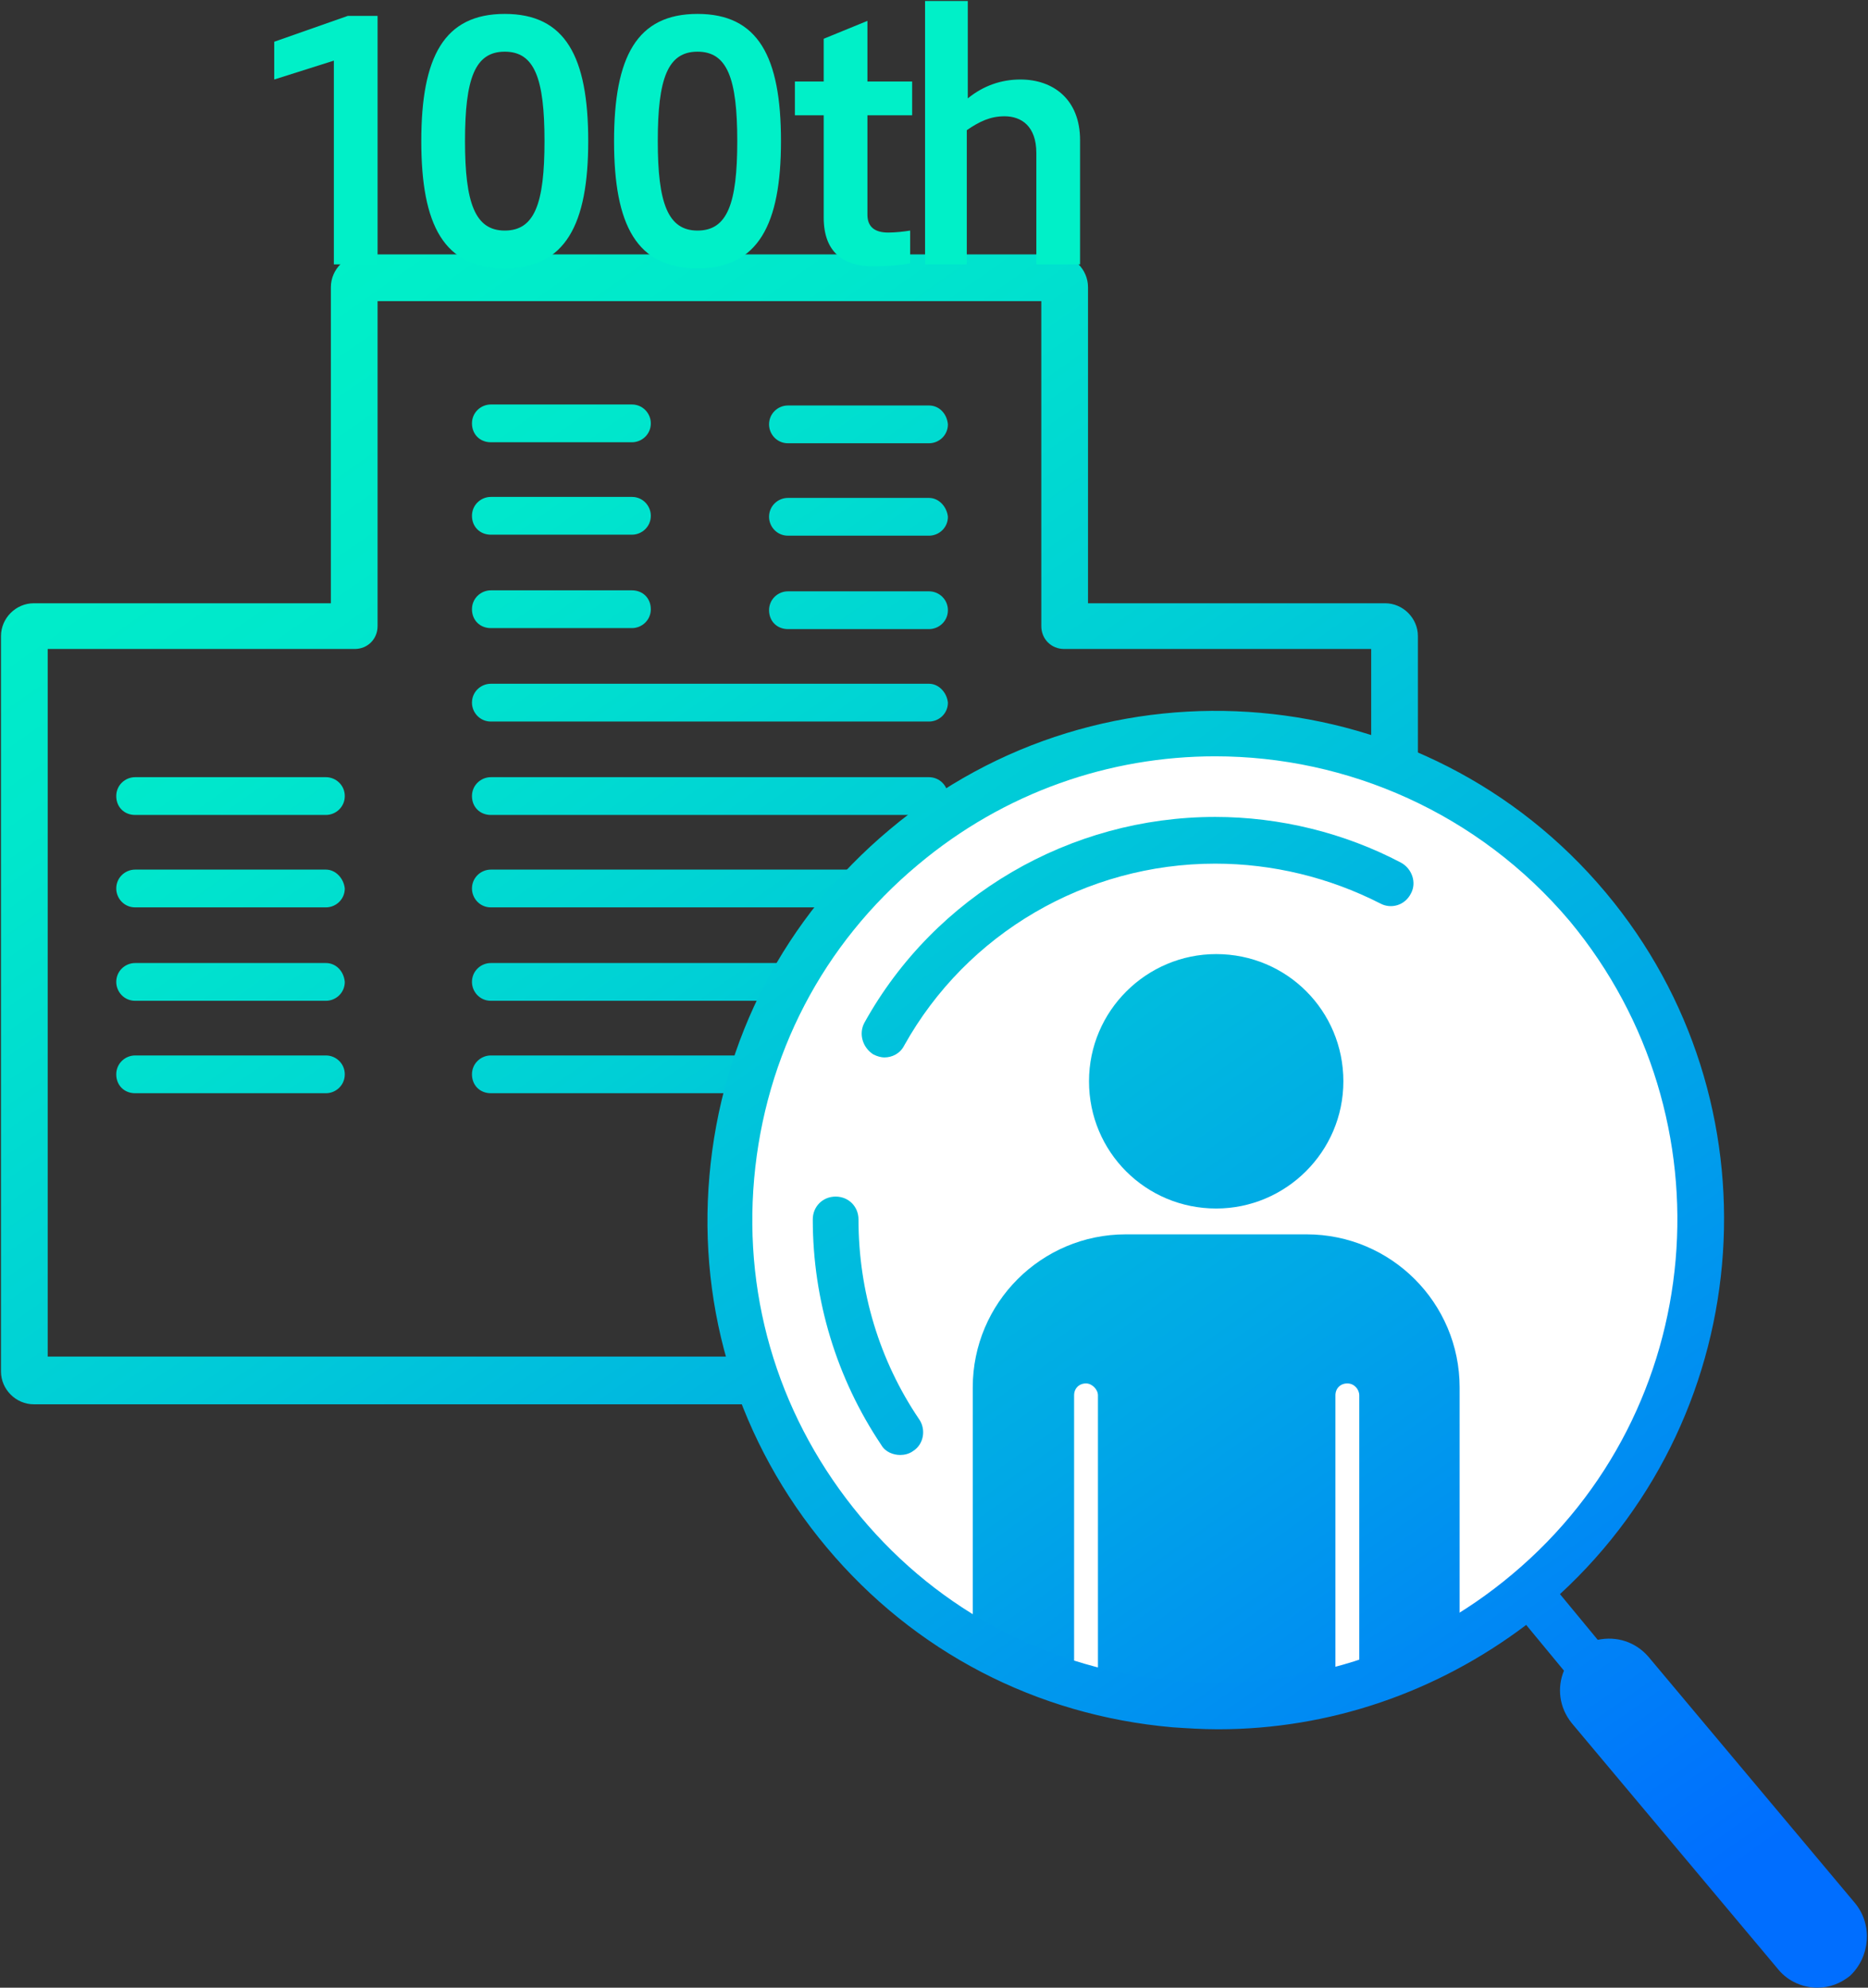 <?xml version="1.0" encoding="utf-8"?>
<!-- Generator: Adobe Illustrator 27.4.1, SVG Export Plug-In . SVG Version: 6.00 Build 0)  -->
<svg version="1.1" id="レイヤー_1" xmlns="http://www.w3.org/2000/svg" xmlns:xlink="http://www.w3.org/1999/xlink" x="0px"
	 y="0px" width="188px" height="200px" viewBox="0 0 188 200" style="enable-background:new 0 0 188 200;" xml:space="preserve">
<rect x="0" y="0" width="188" height="200" fill="#333333" stroke="none"/>
<style type="text/css">
	.st0{fill:url(#SVGID_1_);}
	.st1{fill:url(#SVGID_00000028306763943027560890000007774351763670916512_);}
	.st2{fill:url(#SVGID_00000027577205199078688950000017523603476729638319_);}
	.st3{fill:url(#SVGID_00000052789316944342344230000010717221527458064563_);}
	.st4{fill:url(#SVGID_00000178175788990377829680000010560802460551285412_);}
	.st5{fill:url(#SVGID_00000127043667457605736320000017585683028407658146_);}
	.st6{fill:url(#SVGID_00000075129382348128690370000006185767632568788910_);}
	.st7{fill:url(#SVGID_00000069370433098722905780000000247530694723802045_);}
	.st8{fill:url(#SVGID_00000021810238671889897430000002511549844078763442_);}
	.st9{fill:url(#SVGID_00000080174143551422840640000004293670185427977877_);}
	.st10{fill:url(#SVGID_00000086680463800324741240000001768848759411626677_);}
	.st11{fill:url(#SVGID_00000034806648417092534910000005262257200847426708_);}
	.st12{fill:url(#SVGID_00000119837112414689403150000004390325525154372541_);}
	.st13{fill:url(#SVGID_00000104704535672777507580000013300380986748854707_);}
	.st14{fill:url(#SVGID_00000089557850502031734610000009017897994929550241_);}
	.st15{fill:url(#SVGID_00000168080054861647315650000009182097826919395749_);}
	.st16{fill:url(#SVGID_00000145767788439089111000000013514312647458031489_);}
	.st17{fill:url(#SVGID_00000090275552861087883460000017734869790312795317_);}
	.st18{fill:url(#SVGID_00000095331386858241517420000013723705525608493718_);}
	.st19{fill:url(#SVGID_00000147915308541210876420000000335282475562501810_);}
	.st20{fill:#FFFFFF;}
	.st21{clip-path:url(#SVGID_00000087383674370240983740000002091681263622645654_);}
	.st22{fill:url(#SVGID_00000004516282416555610280000001775904337650507919_);}
	.st23{fill:url(#SVGID_00000137091580485228187110000015642947084749431718_);}
	.st24{fill:url(#SVGID_00000020379750664951088560000018283790884328513671_);}
	.st25{fill:url(#SVGID_00000004520675922362032180000010456117833316504717_);}
	.st26{fill:url(#SVGID_00000060011410539636734540000009550875293809730747_);}
	.st27{fill:#00F0C8;}
</style>
<g>
	<g>
		<linearGradient id="SVGID_1_" gradientUnits="userSpaceOnUse" x1="23.894" y1="33.065" x2="145.829" y2="207.206">
			<stop  offset="0" style="stop-color:#00F0C8"/>
			<stop  offset="0.139" style="stop-color:#00E7CC"/>
			<stop  offset="0.367" style="stop-color:#00CFD6"/>
			<stop  offset="0.653" style="stop-color:#00A7E7"/>
			<stop  offset="0.986" style="stop-color:#0070FE"/>
			<stop  offset="1" style="stop-color:#006EFF"/>
		</linearGradient>
		<path class="st0" d="M139.4,60.7h-29.9V28.9c0-1.8-1.5-3.3-3.3-3.3H36.6c-1.8,0-3.3,1.5-3.3,3.3v31.8H3.4c-1.8,0-3.3,1.5-3.3,3.3
			v74c0,1.8,1.5,3.3,3.3,3.3h136c1.8,0,3.3-1.5,3.3-3.3v-74C142.7,62.2,141.2,60.7,139.4,60.7z M138,136.5H4.8V65.3h30.9
			c1.3,0,2.3-1,2.3-2.3V30.3h66.8V63c0,1.3,1,2.3,2.3,2.3H138V136.5z"/>
		
			<linearGradient id="SVGID_00000055677059885809843960000016215947370407156403_" gradientUnits="userSpaceOnUse" x1="42.587" y1="22.812" x2="150.88" y2="177.47">
			<stop  offset="0" style="stop-color:#00F0C8"/>
			<stop  offset="0.139" style="stop-color:#00E7CC"/>
			<stop  offset="0.367" style="stop-color:#00CFD6"/>
			<stop  offset="0.653" style="stop-color:#00A7E7"/>
			<stop  offset="0.986" style="stop-color:#0070FE"/>
			<stop  offset="1" style="stop-color:#006EFF"/>
		</linearGradient>
		<path style="fill:url(#SVGID_00000055677059885809843960000016215947370407156403_);" d="M49.4,44.5h14.2c1,0,1.9-0.8,1.9-1.9
			c0-1-0.8-1.9-1.9-1.9H49.4c-1,0-1.9,0.8-1.9,1.9C47.5,43.7,48.3,44.5,49.4,44.5z"/>
		
			<linearGradient id="SVGID_00000109011784672294406800000011427112220112770483_" gradientUnits="userSpaceOnUse" x1="39.167" y1="27.28" x2="147.46" y2="181.938">
			<stop  offset="0" style="stop-color:#00F0C8"/>
			<stop  offset="0.139" style="stop-color:#00E7CC"/>
			<stop  offset="0.367" style="stop-color:#00CFD6"/>
			<stop  offset="0.653" style="stop-color:#00A7E7"/>
			<stop  offset="0.986" style="stop-color:#0070FE"/>
			<stop  offset="1" style="stop-color:#006EFF"/>
		</linearGradient>
		<path style="fill:url(#SVGID_00000109011784672294406800000011427112220112770483_);" d="M49.4,53.8h14.2c1,0,1.9-0.8,1.9-1.9
			c0-1-0.8-1.9-1.9-1.9H49.4c-1,0-1.9,0.8-1.9,1.9C47.5,53,48.3,53.8,49.4,53.8z"/>
		
			<linearGradient id="SVGID_00000101067211522508048810000007241325668157911947_" gradientUnits="userSpaceOnUse" x1="35.748" y1="31.747" x2="144.04" y2="186.405">
			<stop  offset="0" style="stop-color:#00F0C8"/>
			<stop  offset="0.139" style="stop-color:#00E7CC"/>
			<stop  offset="0.367" style="stop-color:#00CFD6"/>
			<stop  offset="0.653" style="stop-color:#00A7E7"/>
			<stop  offset="0.986" style="stop-color:#0070FE"/>
			<stop  offset="1" style="stop-color:#006EFF"/>
		</linearGradient>
		<path style="fill:url(#SVGID_00000101067211522508048810000007241325668157911947_);" d="M49.4,63.2h14.2c1,0,1.9-0.8,1.9-1.9
			s-0.8-1.9-1.9-1.9H49.4c-1,0-1.9,0.8-1.9,1.9S48.3,63.2,49.4,63.2z"/>
		
			<linearGradient id="SVGID_00000161589419607457800920000008066938473134259894_" gradientUnits="userSpaceOnUse" x1="43.017" y1="30.128" x2="147.879" y2="179.888">
			<stop  offset="0" style="stop-color:#00F0C8"/>
			<stop  offset="0.139" style="stop-color:#00E7CC"/>
			<stop  offset="0.367" style="stop-color:#00CFD6"/>
			<stop  offset="0.653" style="stop-color:#00A7E7"/>
			<stop  offset="0.986" style="stop-color:#0070FE"/>
			<stop  offset="1" style="stop-color:#006EFF"/>
		</linearGradient>
		<path style="fill:url(#SVGID_00000161589419607457800920000008066938473134259894_);" d="M93.5,68.8H49.4c-1,0-1.9,0.8-1.9,1.9
			c0,1,0.8,1.9,1.9,1.9h44.1c1,0,1.9-0.8,1.9-1.9C95.3,69.7,94.5,68.8,93.5,68.8z"/>
		
			<linearGradient id="SVGID_00000067939063566798240000000006278921621735893403_" gradientUnits="userSpaceOnUse" x1="39.705" y1="34.75" x2="144.568" y2="184.51">
			<stop  offset="0" style="stop-color:#00F0C8"/>
			<stop  offset="0.139" style="stop-color:#00E7CC"/>
			<stop  offset="0.367" style="stop-color:#00CFD6"/>
			<stop  offset="0.653" style="stop-color:#00A7E7"/>
			<stop  offset="0.986" style="stop-color:#0070FE"/>
			<stop  offset="1" style="stop-color:#006EFF"/>
		</linearGradient>
		<path style="fill:url(#SVGID_00000067939063566798240000000006278921621735893403_);" d="M93.5,78.2H49.4c-1,0-1.9,0.8-1.9,1.9
			s0.8,1.9,1.9,1.9h44.1c1,0,1.9-0.8,1.9-1.9S94.5,78.2,93.5,78.2z"/>
		
			<linearGradient id="SVGID_00000109025205445399291310000013677644763374564279_" gradientUnits="userSpaceOnUse" x1="36.394" y1="39.372" x2="141.256" y2="189.132">
			<stop  offset="0" style="stop-color:#00F0C8"/>
			<stop  offset="0.139" style="stop-color:#00E7CC"/>
			<stop  offset="0.367" style="stop-color:#00CFD6"/>
			<stop  offset="0.653" style="stop-color:#00A7E7"/>
			<stop  offset="0.986" style="stop-color:#0070FE"/>
			<stop  offset="1" style="stop-color:#006EFF"/>
		</linearGradient>
		<path style="fill:url(#SVGID_00000109025205445399291310000013677644763374564279_);" d="M93.5,87.5H49.4c-1,0-1.9,0.8-1.9,1.9
			c0,1,0.8,1.9,1.9,1.9h44.1c1,0,1.9-0.8,1.9-1.9C95.3,88.4,94.5,87.5,93.5,87.5z"/>
		
			<linearGradient id="SVGID_00000134970987332861667460000007255503286286984593_" gradientUnits="userSpaceOnUse" x1="33.082" y1="43.995" x2="137.945" y2="193.754">
			<stop  offset="0" style="stop-color:#00F0C8"/>
			<stop  offset="0.139" style="stop-color:#00E7CC"/>
			<stop  offset="0.367" style="stop-color:#00CFD6"/>
			<stop  offset="0.653" style="stop-color:#00A7E7"/>
			<stop  offset="0.986" style="stop-color:#0070FE"/>
			<stop  offset="1" style="stop-color:#006EFF"/>
		</linearGradient>
		<path style="fill:url(#SVGID_00000134970987332861667460000007255503286286984593_);" d="M93.5,96.9H49.4c-1,0-1.9,0.8-1.9,1.9
			c0,1,0.8,1.9,1.9,1.9h44.1c1,0,1.9-0.8,1.9-1.9C95.3,97.7,94.5,96.9,93.5,96.9z"/>
		
			<linearGradient id="SVGID_00000024704505323697497970000011686416217840953483_" gradientUnits="userSpaceOnUse" x1="29.771" y1="48.617" x2="134.634" y2="198.376">
			<stop  offset="0" style="stop-color:#00F0C8"/>
			<stop  offset="0.139" style="stop-color:#00E7CC"/>
			<stop  offset="0.367" style="stop-color:#00CFD6"/>
			<stop  offset="0.653" style="stop-color:#00A7E7"/>
			<stop  offset="0.986" style="stop-color:#0070FE"/>
			<stop  offset="1" style="stop-color:#006EFF"/>
		</linearGradient>
		<path style="fill:url(#SVGID_00000024704505323697497970000011686416217840953483_);" d="M93.5,106.2H49.4c-1,0-1.9,0.8-1.9,1.9
			s0.8,1.9,1.9,1.9h44.1c1,0,1.9-0.8,1.9-1.9S94.5,106.2,93.5,106.2z"/>
		
			<linearGradient id="SVGID_00000128476593664089368740000008716728393228814211_" gradientUnits="userSpaceOnUse" x1="62.107" y1="7.986" x2="170.399" y2="162.644">
			<stop  offset="0" style="stop-color:#00F0C8"/>
			<stop  offset="0.139" style="stop-color:#00E7CC"/>
			<stop  offset="0.367" style="stop-color:#00CFD6"/>
			<stop  offset="0.653" style="stop-color:#00A7E7"/>
			<stop  offset="0.986" style="stop-color:#0070FE"/>
			<stop  offset="1" style="stop-color:#006EFF"/>
		</linearGradient>
		<path style="fill:url(#SVGID_00000128476593664089368740000008716728393228814211_);" d="M93.5,40.8H79.3c-1,0-1.9,0.8-1.9,1.9
			c0,1,0.8,1.9,1.9,1.9h14.2c1,0,1.9-0.8,1.9-1.9C95.3,41.6,94.5,40.8,93.5,40.8z"/>
		
			<linearGradient id="SVGID_00000031911816943531166420000013694899435672994949_" gradientUnits="userSpaceOnUse" x1="58.687" y1="12.454" x2="166.979" y2="167.111">
			<stop  offset="0" style="stop-color:#00F0C8"/>
			<stop  offset="0.139" style="stop-color:#00E7CC"/>
			<stop  offset="0.367" style="stop-color:#00CFD6"/>
			<stop  offset="0.653" style="stop-color:#00A7E7"/>
			<stop  offset="0.986" style="stop-color:#0070FE"/>
			<stop  offset="1" style="stop-color:#006EFF"/>
		</linearGradient>
		<path style="fill:url(#SVGID_00000031911816943531166420000013694899435672994949_);" d="M93.5,50.1H79.3c-1,0-1.9,0.8-1.9,1.9
			c0,1,0.8,1.9,1.9,1.9h14.2c1,0,1.9-0.8,1.9-1.9C95.3,51,94.5,50.1,93.5,50.1z"/>
		
			<linearGradient id="SVGID_00000044171695379888137100000017539522387929941928_" gradientUnits="userSpaceOnUse" x1="55.267" y1="16.921" x2="163.56" y2="171.579">
			<stop  offset="0" style="stop-color:#00F0C8"/>
			<stop  offset="0.139" style="stop-color:#00E7CC"/>
			<stop  offset="0.367" style="stop-color:#00CFD6"/>
			<stop  offset="0.653" style="stop-color:#00A7E7"/>
			<stop  offset="0.986" style="stop-color:#0070FE"/>
			<stop  offset="1" style="stop-color:#006EFF"/>
		</linearGradient>
		<path style="fill:url(#SVGID_00000044171695379888137100000017539522387929941928_);" d="M93.5,59.5H79.3c-1,0-1.9,0.8-1.9,1.9
			s0.8,1.9,1.9,1.9h14.2c1,0,1.9-0.8,1.9-1.9S94.5,59.5,93.5,59.5z"/>
		
			<linearGradient id="SVGID_00000005984901212660667070000010788404337874989757_" gradientUnits="userSpaceOnUse" x1="7.348" y1="57.43" x2="114.49" y2="210.444">
			<stop  offset="0" style="stop-color:#00F0C8"/>
			<stop  offset="0.139" style="stop-color:#00E7CC"/>
			<stop  offset="0.367" style="stop-color:#00CFD6"/>
			<stop  offset="0.653" style="stop-color:#00A7E7"/>
			<stop  offset="0.986" style="stop-color:#0070FE"/>
			<stop  offset="1" style="stop-color:#006EFF"/>
		</linearGradient>
		<path style="fill:url(#SVGID_00000005984901212660667070000010788404337874989757_);" d="M32.8,78.2H13.6c-1,0-1.9,0.8-1.9,1.9
			s0.8,1.9,1.9,1.9h19.2c1,0,1.9-0.8,1.9-1.9S33.8,78.2,32.8,78.2z"/>
		
			<linearGradient id="SVGID_00000084501566641238994580000018407064024595958669_" gradientUnits="userSpaceOnUse" x1="3.965" y1="61.949" x2="111.106" y2="214.963">
			<stop  offset="0" style="stop-color:#00F0C8"/>
			<stop  offset="0.139" style="stop-color:#00E7CC"/>
			<stop  offset="0.367" style="stop-color:#00CFD6"/>
			<stop  offset="0.653" style="stop-color:#00A7E7"/>
			<stop  offset="0.986" style="stop-color:#0070FE"/>
			<stop  offset="1" style="stop-color:#006EFF"/>
		</linearGradient>
		<path style="fill:url(#SVGID_00000084501566641238994580000018407064024595958669_);" d="M32.8,87.5H13.6c-1,0-1.9,0.8-1.9,1.9
			c0,1,0.8,1.9,1.9,1.9h19.2c1,0,1.9-0.8,1.9-1.9C34.6,88.4,33.8,87.5,32.8,87.5z"/>
		
			<linearGradient id="SVGID_00000011711602826510186940000000966287133626637244_" gradientUnits="userSpaceOnUse" x1="0.582" y1="66.469" x2="107.723" y2="219.482">
			<stop  offset="0" style="stop-color:#00F0C8"/>
			<stop  offset="0.139" style="stop-color:#00E7CC"/>
			<stop  offset="0.367" style="stop-color:#00CFD6"/>
			<stop  offset="0.653" style="stop-color:#00A7E7"/>
			<stop  offset="0.986" style="stop-color:#0070FE"/>
			<stop  offset="1" style="stop-color:#006EFF"/>
		</linearGradient>
		<path style="fill:url(#SVGID_00000011711602826510186940000000966287133626637244_);" d="M32.8,96.9H13.6c-1,0-1.9,0.8-1.9,1.9
			c0,1,0.8,1.9,1.9,1.9h19.2c1,0,1.9-0.8,1.9-1.9C34.6,97.7,33.8,96.9,32.8,96.9z"/>
		
			<linearGradient id="SVGID_00000020394070388633445120000001186721952472219048_" gradientUnits="userSpaceOnUse" x1="-2.802" y1="70.988" x2="104.34" y2="224.002">
			<stop  offset="0" style="stop-color:#00F0C8"/>
			<stop  offset="0.139" style="stop-color:#00E7CC"/>
			<stop  offset="0.367" style="stop-color:#00CFD6"/>
			<stop  offset="0.653" style="stop-color:#00A7E7"/>
			<stop  offset="0.986" style="stop-color:#0070FE"/>
			<stop  offset="1" style="stop-color:#006EFF"/>
		</linearGradient>
		<path style="fill:url(#SVGID_00000020394070388633445120000001186721952472219048_);" d="M32.8,106.2H13.6c-1,0-1.9,0.8-1.9,1.9
			s0.8,1.9,1.9,1.9h19.2c1,0,1.9-0.8,1.9-1.9S33.8,106.2,32.8,106.2z"/>
		
			<linearGradient id="SVGID_00000062879023461450865350000017532944997404934036_" gradientUnits="userSpaceOnUse" x1="71.033" y1="9.842" x2="178.174" y2="162.856">
			<stop  offset="0" style="stop-color:#00F0C8"/>
			<stop  offset="0.139" style="stop-color:#00E7CC"/>
			<stop  offset="0.367" style="stop-color:#00CFD6"/>
			<stop  offset="0.653" style="stop-color:#00A7E7"/>
			<stop  offset="0.986" style="stop-color:#0070FE"/>
			<stop  offset="1" style="stop-color:#006EFF"/>
		</linearGradient>
		<path style="fill:url(#SVGID_00000062879023461450865350000017532944997404934036_);" d="M110.6,81.9h19.2c1,0,1.9-0.8,1.9-1.9
			s-0.8-1.9-1.9-1.9h-19.2c-1,0-1.9,0.8-1.9,1.9S109.6,81.9,110.6,81.9z"/>
		
			<linearGradient id="SVGID_00000047047637024301958850000013463055679188779942_" gradientUnits="userSpaceOnUse" x1="67.65" y1="14.361" x2="174.791" y2="167.375">
			<stop  offset="0" style="stop-color:#00F0C8"/>
			<stop  offset="0.139" style="stop-color:#00E7CC"/>
			<stop  offset="0.367" style="stop-color:#00CFD6"/>
			<stop  offset="0.653" style="stop-color:#00A7E7"/>
			<stop  offset="0.986" style="stop-color:#0070FE"/>
			<stop  offset="1" style="stop-color:#006EFF"/>
		</linearGradient>
		<path style="fill:url(#SVGID_00000047047637024301958850000013463055679188779942_);" d="M110.6,91.2h19.2c1,0,1.9-0.8,1.9-1.9
			c0-1-0.8-1.9-1.9-1.9h-19.2c-1,0-1.9,0.8-1.9,1.9C108.7,90.4,109.6,91.2,110.6,91.2z"/>
		
			<linearGradient id="SVGID_00000072967778670009832240000016619838728785672595_" gradientUnits="userSpaceOnUse" x1="64.266" y1="18.881" x2="171.407" y2="171.894">
			<stop  offset="0" style="stop-color:#00F0C8"/>
			<stop  offset="0.139" style="stop-color:#00E7CC"/>
			<stop  offset="0.367" style="stop-color:#00CFD6"/>
			<stop  offset="0.653" style="stop-color:#00A7E7"/>
			<stop  offset="0.986" style="stop-color:#0070FE"/>
			<stop  offset="1" style="stop-color:#006EFF"/>
		</linearGradient>
		<path style="fill:url(#SVGID_00000072967778670009832240000016619838728785672595_);" d="M110.6,100.6h19.2c1,0,1.9-0.8,1.9-1.9
			c0-1-0.8-1.9-1.9-1.9h-19.2c-1,0-1.9,0.8-1.9,1.9C108.7,99.8,109.6,100.6,110.6,100.6z"/>
		
			<linearGradient id="SVGID_00000108296662454949811220000004469529636046773941_" gradientUnits="userSpaceOnUse" x1="60.883" y1="23.4" x2="168.024" y2="176.414">
			<stop  offset="0" style="stop-color:#00F0C8"/>
			<stop  offset="0.139" style="stop-color:#00E7CC"/>
			<stop  offset="0.367" style="stop-color:#00CFD6"/>
			<stop  offset="0.653" style="stop-color:#00A7E7"/>
			<stop  offset="0.986" style="stop-color:#0070FE"/>
			<stop  offset="1" style="stop-color:#006EFF"/>
		</linearGradient>
		<path style="fill:url(#SVGID_00000108296662454949811220000004469529636046773941_);" d="M110.6,109.9h19.2c1,0,1.9-0.8,1.9-1.9
			s-0.8-1.9-1.9-1.9h-19.2c-1,0-1.9,0.8-1.9,1.9S109.6,109.9,110.6,109.9z"/>
	</g>
</g>
<circle class="st20" cx="122.3" cy="122.7" r="48.5"/>
<g>
	<defs>
		<circle id="SVGID_00000098928123102881897570000007699846576140804482_" cx="122.2" cy="123" r="46.8"/>
	</defs>
	<clipPath id="SVGID_00000096024587538835209960000000255290799425925791_">
		<use xlink:href="#SVGID_00000098928123102881897570000007699846576140804482_"  style="overflow:visible;"/>
	</clipPath>
	<g style="clip-path:url(#SVGID_00000096024587538835209960000000255290799425925791_);">
		<g>
			
				<linearGradient id="SVGID_00000059267791141226306930000001304660357922566046_" gradientUnits="userSpaceOnUse" x1="56.454" y1="14.537" x2="174.29" y2="182.824">
				<stop  offset="0" style="stop-color:#00F0C8"/>
				<stop  offset="0.139" style="stop-color:#00E7CC"/>
				<stop  offset="0.367" style="stop-color:#00CFD6"/>
				<stop  offset="0.653" style="stop-color:#00A7E7"/>
				<stop  offset="0.986" style="stop-color:#0070FE"/>
				<stop  offset="1" style="stop-color:#006EFF"/>
			</linearGradient>
			<path style="fill:url(#SVGID_00000059267791141226306930000001304660357922566046_);" d="M122.4,96c-7,0-12.8,5.7-12.8,12.8
				s5.7,12.8,12.8,12.8c7,0,12.8-5.7,12.8-12.8S129.5,96,122.4,96z"/>
			
				<linearGradient id="SVGID_00000134941532006669746230000012354790880492273573_" gradientUnits="userSpaceOnUse" x1="36.142" y1="33.631" x2="153.928" y2="201.848">
				<stop  offset="0" style="stop-color:#00F0C8"/>
				<stop  offset="0.139" style="stop-color:#00E7CC"/>
				<stop  offset="0.367" style="stop-color:#00CFD6"/>
				<stop  offset="0.653" style="stop-color:#00A7E7"/>
				<stop  offset="0.986" style="stop-color:#0070FE"/>
				<stop  offset="1" style="stop-color:#006EFF"/>
			</linearGradient>
			<path style="fill:url(#SVGID_00000134941532006669746230000012354790880492273573_);" d="M131.5,124.2h-18.2
				c-8.5,0-15.4,6.9-15.4,15.4v38.9c0,0.9,0.7,1.7,1.7,1.7c0.8,0,1.4-0.5,1.6-1.2h42.4c0.2,0.7,0.8,1.2,1.6,1.2
				c0.9,0,1.7-0.7,1.7-1.7v-38.9C146.9,131.1,140,124.2,131.5,124.2z"/>
			<path class="st20" d="M109.3,139.2c-0.7,0-1.2,0.5-1.2,1.2v38c0,0.7,0.5,1.2,1.2,1.2c0.7,0,1.2-0.5,1.2-1.2v-38
				C110.5,139.8,109.9,139.2,109.3,139.2z"/>
			<path class="st20" d="M135.6,139.2c-0.7,0-1.2,0.5-1.2,1.2v38c0,0.7,0.5,1.2,1.2,1.2c0.7,0,1.2-0.5,1.2-1.2v-38
				C136.8,139.8,136.3,139.2,135.6,139.2z"/>
		</g>
	</g>
</g>
<g>
	
		<linearGradient id="SVGID_00000079463314554103931560000003760361135293986747_" gradientUnits="userSpaceOnUse" x1="18.254" y1="34.732" x2="147.715" y2="219.621">
		<stop  offset="0" style="stop-color:#00F0C8"/>
		<stop  offset="0.139" style="stop-color:#00E7CC"/>
		<stop  offset="0.367" style="stop-color:#00CFD6"/>
		<stop  offset="0.653" style="stop-color:#00A7E7"/>
		<stop  offset="0.986" style="stop-color:#0070FE"/>
		<stop  offset="1" style="stop-color:#006EFF"/>
	</linearGradient>
	<path style="fill:url(#SVGID_00000079463314554103931560000003760361135293986747_);" d="M86.4,122.7c0-1.3-1-2.3-2.3-2.3
		s-2.3,1-2.3,2.3c0,8.1,2.4,16,6.9,22.7c0.4,0.7,1.2,1,1.9,1c0.4,0,0.9-0.1,1.3-0.4c1.1-0.7,1.3-2.2,0.6-3.2
		C88.5,136.9,86.4,129.9,86.4,122.7z"/>
	
		<linearGradient id="SVGID_00000033331142185999752640000000127030314576789420_" gradientUnits="userSpaceOnUse" x1="63.16" y1="23.228" x2="165.22" y2="168.984">
		<stop  offset="0" style="stop-color:#00F0C8"/>
		<stop  offset="0.139" style="stop-color:#00E7CC"/>
		<stop  offset="0.367" style="stop-color:#00CFD6"/>
		<stop  offset="0.653" style="stop-color:#00A7E7"/>
		<stop  offset="0.986" style="stop-color:#0070FE"/>
		<stop  offset="1" style="stop-color:#006EFF"/>
	</linearGradient>
	<path style="fill:url(#SVGID_00000033331142185999752640000000127030314576789420_);" d="M141,86.8c-5.7-3-12.2-4.6-18.7-4.6
		c-14.6,0-28.2,7.9-35.3,20.7c-0.6,1.1-0.2,2.5,0.9,3.2c0.4,0.2,0.8,0.3,1.1,0.3c0.8,0,1.6-0.4,2-1.2c6.3-11.3,18.3-18.3,31.3-18.3
		c5.8,0,11.5,1.4,16.6,4c1.1,0.6,2.5,0.2,3.1-1C142.6,88.8,142.1,87.4,141,86.8z"/>
	
		<linearGradient id="SVGID_00000136404089750665297760000013493612635395690914_" gradientUnits="userSpaceOnUse" x1="47.234" y1="15.568" x2="170.265" y2="191.275">
		<stop  offset="0" style="stop-color:#00F0C8"/>
		<stop  offset="0.139" style="stop-color:#00E7CC"/>
		<stop  offset="0.367" style="stop-color:#00CFD6"/>
		<stop  offset="0.653" style="stop-color:#00A7E7"/>
		<stop  offset="0.986" style="stop-color:#0070FE"/>
		<stop  offset="1" style="stop-color:#006EFF"/>
	</linearGradient>
	<path style="fill:url(#SVGID_00000136404089750665297760000013493612635395690914_);" d="M186.7,191.5l-20.8-24.8
		c-1.3-1.5-3.2-2.1-5.1-1.7l-3.8-4.6c20-18.4,22.2-49.6,4.6-70.6c-18.1-21.6-50.5-24.5-72.1-6.3c-10.5,8.8-16.9,21.1-18.1,34.8
		c-1.2,13.6,3,26.9,11.8,37.4s21.1,16.9,34.8,18.1c1.5,0.1,3,0.2,4.6,0.2c11.2,0,22-3.7,31-10.5l3.8,4.6c-0.7,1.7-0.5,3.7,0.8,5.3
		l20.8,24.8c1,1.2,2.5,1.8,3.9,1.8c1.2,0,2.3-0.4,3.3-1.2C188.2,196.9,188.5,193.7,186.7,191.5z M152.2,158.4
		c-9.5,8-21.6,11.8-34,10.7c-12.4-1.1-23.6-6.9-31.6-16.5s-11.8-21.6-10.7-34s6.9-23.6,16.5-31.6c8.7-7.3,19.3-10.9,29.9-10.9
		c13.3,0,26.5,5.7,35.7,16.6C174.4,112.5,171.9,141.9,152.2,158.4z"/>
</g>
<g>
	<path class="st27" d="M33.6,26.6V6.1l-6,1.9V4.2l7.4-2.6H38v25H33.6z"/>
	<path class="st27" d="M42.4,14.2c0-8.5,2.3-12.8,8.4-12.8c6.1,0,8.4,4.3,8.4,12.8c0,8.4-2.3,12.8-8.4,12.8
		C44.7,27,42.4,22.7,42.4,14.2z M54.8,14.2c0-6.3-1-9-4-9c-3,0-4,2.7-4,9c0,6.2,1,9,4,9C53.8,23.2,54.8,20.5,54.8,14.2z"/>
	<path class="st27" d="M61.8,14.2c0-8.5,2.3-12.8,8.4-12.8c6.1,0,8.4,4.3,8.4,12.8c0,8.4-2.3,12.8-8.4,12.8
		C64.1,27,61.8,22.7,61.8,14.2z M74.2,14.2c0-6.3-1-9-4-9c-3,0-4,2.7-4,9c0,6.2,1,9,4,9C73.2,23.2,74.2,20.5,74.2,14.2z"/>
	<path class="st27" d="M91.6,26.5c-1,0.2-2.7,0.3-3.7,0.3c-3,0-5-1.4-5-4.9V11.6H80V8.2h2.9V3.9l4.4-1.8v6.1h4.5v3.4h-4.5v10
		c0,1.2,0.7,1.8,2.1,1.8c0.7,0,1.6-0.1,2.2-0.2V26.5z"/>
	<path class="st27" d="M93.1,26.6V0.1h4.3v9.8C99,8.6,100.8,8,102.7,8c3.3,0,6,2,6,6.1v12.5h-4.4V15.4c0-2.7-1.5-3.7-3.2-3.7
		c-1.4,0-2.5,0.5-3.8,1.4v13.5H93.1z"/>
</g>
</svg>
